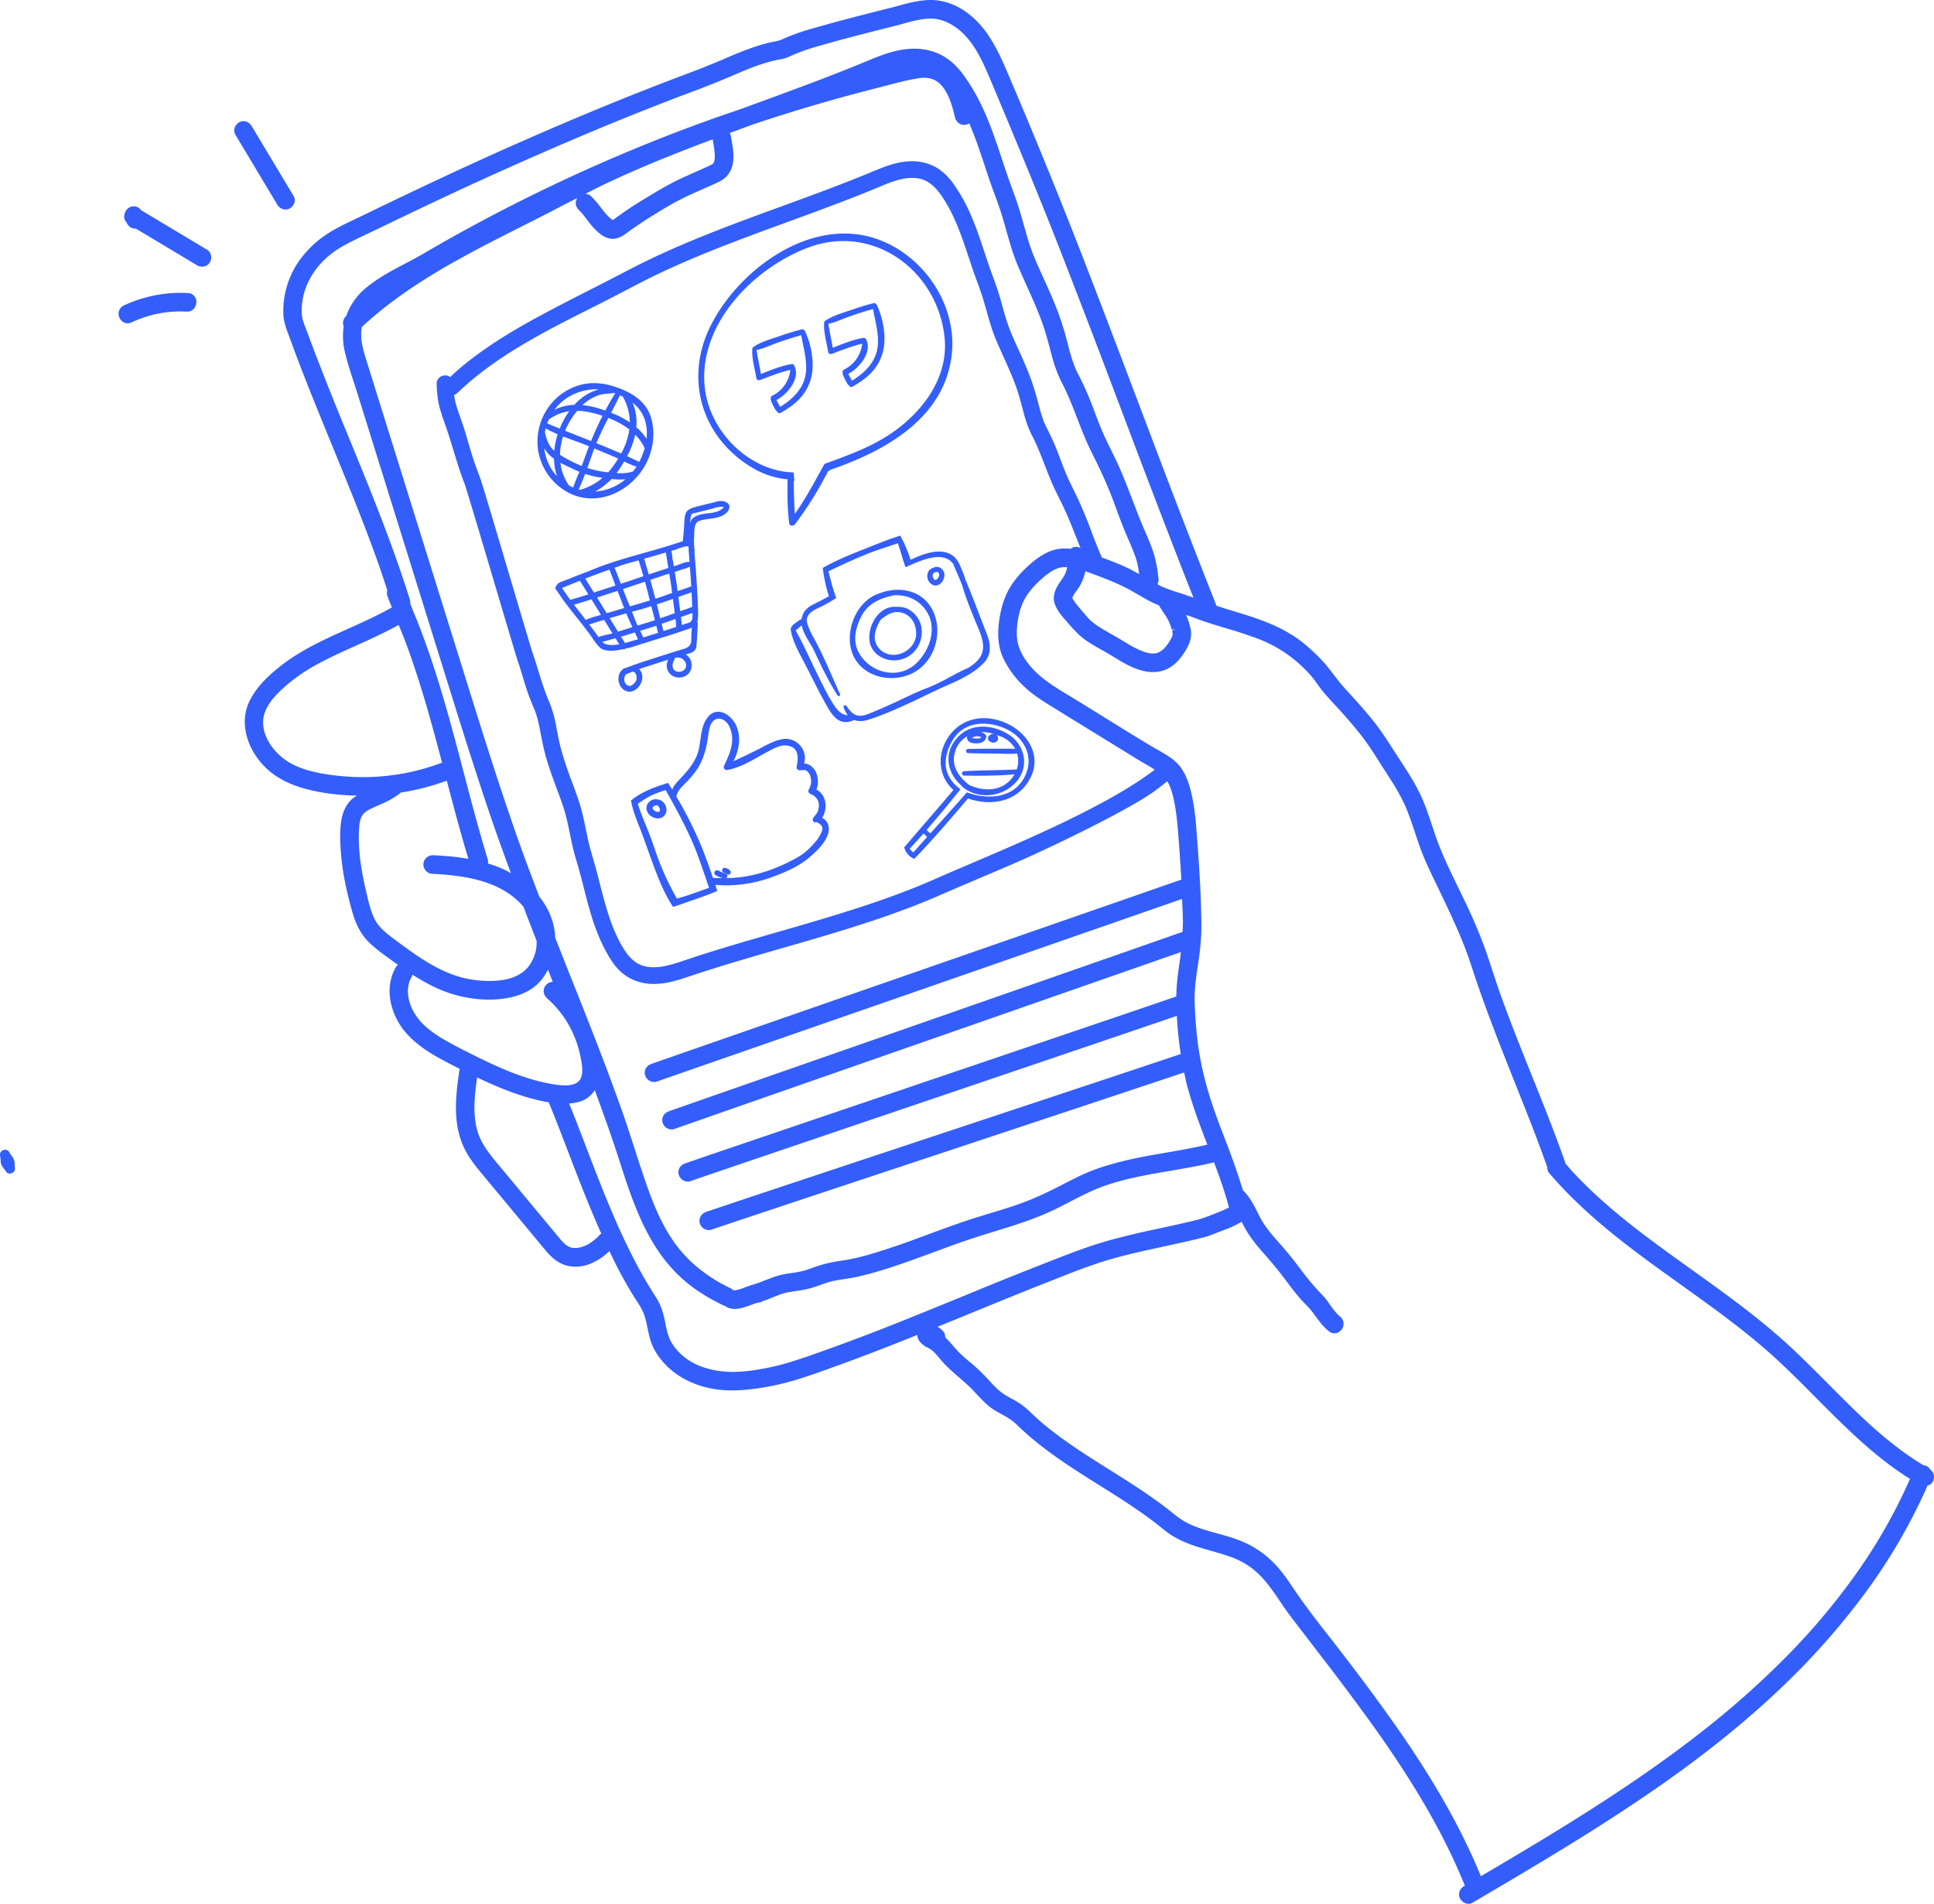 <svg xmlns="http://www.w3.org/2000/svg" id="Layer_1" viewBox="0 0 99.952 98.383"><defs><style>.cls-1{fill:#335efc}</style></defs><path d="M.59 59.713c-.044-.062-.082-.128-.123-.19-.136-.212-.495-.083-.465.167.008.074.02.15.026.225.006.074.004.144.025.217.044.156.17.272.255.408.132.212.498.08.465-.168-.021-.158.002-.328-.063-.477-.03-.069-.077-.121-.12-.182M99.94 76.208a.43.43 0 0 0-.176-.259.48.48 0 0 0-.227-.204c-.045-.019-.09-.023-.136-.029-1.08-.653-2.147-1.495-3.409-2.708a90 90 0 0 1-1.472-1.458c-.65-.654-1.322-1.33-2.012-1.97-1.285-1.186-2.655-2.216-3.826-3.067q-.621-.45-1.247-.897c-.885-.634-1.801-1.29-2.678-1.964-1.494-1.147-2.625-2.162-3.565-3.194l-.289-.33c-.003-.01.001-.022-.003-.034-.532-1.52-1.141-3.037-1.731-4.505-.532-1.327-1.084-2.7-1.575-4.067-.164-.453-.314-.91-.464-1.367q-.134-.407-.27-.813a24 24 0 0 0-.854-2.125c-.205-.456-.425-.906-.644-1.357-.427-.875-.868-1.78-1.185-2.708l-.155-.46c-.187-.566-.38-1.151-.65-1.702-.293-.603-.663-1.17-1.02-1.716l-.355-.547c-.322-.5-.654-1.018-1.041-1.498-.451-.56-.924-1.08-1.45-1.653-.2-.218-.384-.459-.563-.693-.207-.27-.42-.549-.665-.803-.51-.53-.986-.934-1.458-1.238-.99-.636-2.114-.974-3.2-1.301l-.134-.04c-.22-.067-.415-.13-.614-.194a547 547 0 0 1-3.314-8.579l-.712-1.88c-.856-2.261-1.712-4.523-2.585-6.779a300 300 0 0 0-4.307-10.584c-.29-.668-.546-1.16-.831-1.597C50.336.687 49.233 0 48.094 0h-.034c-.566.007-1.116.157-1.648.302q-.22.061-.438.116-1.096.272-2.19.56-1.074.282-2.142.596a10 10 0 0 0-1.007.367l-.107.047c-.095.042-.19.085-.287.111a4 4 0 0 1-.28.061 5 5 0 0 0-.277.06c-.757.194-1.47.485-2.07.743-.692.3-1.37.573-2.073.836a153 153 0 0 0-4.275 1.678 192 192 0 0 0-8.345 3.668 276 276 0 0 0-4.146 1.977l-.411.196c-.474.225-.963.457-1.415.746a5.4 5.4 0 0 0-1.254 1.11 4.5 4.5 0 0 0-1.048 3.102c.017.349.13.655.24.952l.047.126q.195.54.398 1.076.412 1.086.845 2.163.496 1.233 1.002 2.464c.814 1.986 1.656 4.04 2.385 6.096.16.45.303.898.45 1.347a.53.53 0 0 0 .008.297c.068.202.153.395.23.594-.713.403-1.473.747-2.21 1.078-.577.259-1.173.526-1.746.822-.779.403-1.386.79-1.91 1.216-.717.58-1.185 1.116-1.472 1.684-.695 1.377.089 2.98 1.179 3.79.524.389 1.17.668 1.976.855.658.153 1.36.242 2.149.273q.115.004.23.004c-.082.054-.168.1-.243.168-.297.272-.486.638-.56 1.09-.09.535-.067 1.104-.033 1.59.066.976.265 2.023.608 3.203.194.668.463 1.153.846 1.527.33.323.705.595 1.069.858l.195.141q.117.085.237.169a.4.4 0 0 0-.1.108c-.686 1.166-.209 2.59.524 3.418.4.454.922.855 1.642 1.259.378.212.756.407 1.125.592-.001.006-.006.01-.007.015-.124.845-.279 1.896-.117 2.91.085.533.253 1.017.5 1.44.254.434.575.82.884 1.192l3.158 3.8c.278.335.633.695 1.156.819q.208.047.412.047c.668 0 1.29-.368 1.753-.805.162.337.321.674.495 1.004q.284.535.59 1.054.118.199.248.396c.136.209.264.407.368.616.138.28.202.588.27.915.076.37.155.752.35 1.106.589 1.057 1.66 1.776 3.015 2.022.314.057.64.085.996.085.283 0 .584-.018.911-.054.725-.078 1.46-.222 2.185-.43.693-.196 1.38-.445 2.045-.686l.278-.1q1.148-.415 2.286-.856c.626-.242 1.254-.494 1.88-.745a.5.5 0 0 0 .09.307c.095.134.211.22.325.288l-.002.057.044-.033q.04.023.078.043c.076.042.154.083.224.142.138.115.258.257.385.409q.114.138.234.268c.244.26.513.493.773.717.254.22.517.447.748.694l.116.125c.199.211.403.431.63.627.224.192.477.332.72.465l.088.05c.295.161.506.312.684.485q.355.345.73.665c1.108.94 2.348 1.717 3.546 2.47.99.62 2.013 1.263 2.947 1.989q.11.085.216.172c.166.135.338.274.524.394q.361.23.784.406c.422.176.862.299 1.288.42l.345.098c.586.17 1.065.34 1.495.613.447.283.85.674 1.232 1.192.168.228.326.461.485.695.193.282.385.564.592.836q.55.72 1.102 1.435l.242.317a151 151 0 0 1 2.656 3.536c2.05 2.84 3.492 5.244 4.536 7.564q.226.503.433 1.014 0 .003.003.004l-.037.022c-.233.136-.324.392-.222.623a.51.51 0 0 0 .447.293.4.4 0 0 0 .206-.055c1.92-1.13 3.906-2.297 5.866-3.526 2.171-1.361 4.02-2.618 5.648-3.843 1.822-1.37 3.408-2.722 4.849-4.135a37 37 0 0 0 3.975-4.563 29.2 29.2 0 0 0 3.056-5.213q.061-.138.12-.278a.44.44 0 0 0 .25-.164.51.51 0 0 0 .075-.398M21.316 50.367c.53.34 1.091.653 1.701.88.73.27 1.502.41 2.246.41q.46 0 .898-.072c.617-.101 1.129-.318 1.523-.646.263-.219.468-.51.637-.828.084.21.168.425.25.634-.014 0-.028-.006-.043-.004a.5.5 0 0 0-.34.196c-.148.206-.108.483.094.66a5.3 5.3 0 0 1 1.449 2.085l.03.077q.147.394.233.813c.083.408.207 1.024-.083 1.3-.299.282-.829.24-1.356.153-1.278-.214-2.477-.732-3.378-1.158a47 47 0 0 1-1.607-.803c-.504-.263-1.032-.558-1.484-.94s-.758-.822-.91-1.306c-.15-.484-.119-.964.09-1.318.025-.043.037-.088.05-.133m-2.48-10.207a12.4 12.4 0 0 1-2.045-.161c-.722-.118-1.275-.289-1.739-.539-.945-.51-1.716-1.633-1.369-2.63.194-.554.664-1.017 1.099-1.398a9 9 0 0 1 1.68-1.14c.64-.346 1.319-.65 1.974-.944.72-.323 1.46-.66 2.167-1.054.132.32.265.641.386.966.31.84.608 1.735.91 2.739.341 1.132.65 2.285.948 3.422-.017.005-.033.001-.051.008-1.263.475-2.595.72-3.96.73m41.771-7.385-.006.044-.01.036c-.015.04-.048.11-.057.126-.153.282-.37.62-.68.744-.246.1-.557.023-.775-.057-.343-.125-.667-.318-.998-.521q-.29-.176-.583-.34c-.211-.12-.423-.24-.63-.37a3.3 3.3 0 0 1-.53-.395 3 3 0 0 1-.223-.246l-.092-.108a11 11 0 0 1-.342-.403 4 4 0 0 1-.223-.306l-.025-.044-.012-.028a.4.4 0 0 1 .045-.118c.047-.09.108-.173.169-.256a2.44 2.44 0 0 0 .456-1.012q.134.047.267.096l.1.037c.538.197 1.16.432 1.752.735.212.108.416.228.62.347.34.199.692.4 1.074.551.003.006.002.014.006.02.065.111.137.218.208.326.071.107.143.214.207.326.092.158.168.347.24.594l.18-.05-.167.096zm-5.957-4.397c-.582.108-1.072.485-1.39.76-.464.4-.83.823-1.086 1.26-.26.445-.44 1.007-.535 1.672-.109.768-.037 1.426.216 1.955a5 5 0 0 0 1.092 1.473c.459.432.989.758 1.502 1.074l4.09 2.517c.24.148.477.295.72.432l.122.07c.105.059.196.124.296.184-2.313 1.782-6.544 3.592-9.399 4.808l-.84.358q-.355.153-.708.308c-.526.23-1.05.46-1.584.67-.756.3-1.56.59-2.462.888-1.49.493-3.026.936-4.51 1.363l-.548.159c-.866.25-1.732.502-2.593.767q-.618.19-1.234.392l-.347.117c-.24.082-.48.164-.724.232-.592.164-1.055.192-1.453.084-.561-.15-.905-.642-1.141-1.054-.448-.78-.718-1.648-.922-2.395q-.119-.438-.23-.878l-.108-.424q-.1-.378-.21-.753-.073-.25-.143-.5c-.096-.35-.172-.713-.244-1.065-.103-.498-.21-1.014-.38-1.512-.103-.3-.214-.6-.324-.9a21 21 0 0 1-.55-1.624c-.108-.388-.185-.793-.26-1.184l-.022-.122a6 6 0 0 0-.376-1.286c-.213-.491-.374-1.014-.529-1.519-.098-.32-.197-.64-.308-.956-.061-.173-.579-1.916-1.125-3.763-.878-2.96-1.505-5.072-1.588-5.286a19 19 0 0 1-.605-1.805c-.069-.235-.136-.47-.21-.702a25 25 0 0 0-.186-.547c-.087-.25-.174-.501-.249-.755a3 3 0 0 1-.093-.486.4.4 0 0 0 .165-.095c1.977-1.897 4.478-3.159 6.897-4.378q.6-.302 1.194-.607l.68-.353c.51-.267 1.019-.535 1.538-.783.732-.35 1.515-.696 2.393-1.057 1.449-.594 2.946-1.142 4.394-1.67l.547-.2c.846-.31 1.692-.622 2.532-.948q.604-.232 1.204-.477l.333-.138c.235-.1.47-.199.71-.284.58-.207 1.038-.264 1.446-.186.57.11.946.578 1.211.972.501.746.83 1.594 1.086 2.325.1.283.193.567.288.851l.14.424q.127.37.263.737.09.243.177.49c.12.341.221.7.319 1.045.137.49.28.996.483 1.48q.187.439.385.873c.233.515.472 1.047.664 1.585.134.377.238.775.34 1.158l.032.124c.135.51.278.899.465 1.258.247.476.444.987.635 1.481.12.311.24.623.373.93.106.245.225.484.344.723q.108.218.214.438c.207.438.379.835.525 1.215.072.186.229.573.393.978a.52.52 0 0 0-.312-.048.5.5 0 0 0-.204.095 2.4 2.4 0 0 0-.676.015m-6.592 21.596c-6.747 2.345-13.725 4.769-14.394 5.006-.255.089-.393.332-.327.577a.5.5 0 0 0 .466.361.4.4 0 0 0 .138-.023c.643-.227 7.23-2.516 13.6-4.728 5.82-2.023 11.806-4.103 13.55-4.712.016.4.039.8.043 1.2.001.162-.012.336-.018.503-1.201.422-7.536 2.632-13.729 4.794-6.17 2.153-12.188 4.253-12.82 4.476-.253.091-.39.334-.326.578a.5.5 0 0 0 .466.362.4.4 0 0 0 .138-.023h.001c.681-.242 7.63-2.667 14.276-4.986l11.907-4.157c-.02.157-.03.299-.056.469-.09.593-.174 1.205-.18 1.825-1.19.412-6.987 2.378-12.606 4.283-5.965 2.023-12.132 4.114-12.782 4.345-.255.088-.393.332-.328.577a.505.505 0 0 0 .466.362.4.4 0 0 0 .14-.024c.65-.23 6.857-2.335 12.859-4.37 5.266-1.787 10.682-3.623 12.279-4.171q.055 1.03.202 1.97c-1.323.45-6.821 2.273-12.16 4.044C43.1 60.423 37.142 62.4 36.49 62.63c-.253.091-.39.334-.326.579a.5.5 0 0 0 .466.36.4.4 0 0 0 .138-.022c.65-.23 6.63-2.213 12.414-4.131 5.195-1.724 10.536-3.495 12.015-3.996.045.205.085.414.137.61.28 1.07.675 2.113 1.064 3.123a39 39 0 0 1-2.035.395c-.917.158-1.865.32-2.783.575-.513.142-.921.278-1.286.428-.403.166-.786.357-1.239.591-.747.389-1.56.791-2.443 1.098-.476.166-.958.312-1.44.458-.38.116-.761.231-1.139.355-.686.228-1.374.482-2.039.727l-.507.187a38 38 0 0 1-2.56.862c-.362.102-.792.216-1.24.288l-.162.026a8 8 0 0 0-1.118.233 9 9 0 0 0-.392.134c-.227.081-.442.158-.668.203q-.21.042-.419.07c-.265.039-.54.08-.81.167-.188.06-.37.132-.552.203-.225.089-.438.173-.662.236-.127.035-.255.084-.383.132-.132.05-.263.1-.39.13-.045.012-.09.021-.157.03l-.103-.022c-.028-.022-.046-.05-.079-.067-1.136-.542-2.054-1.248-2.726-2.1-.594-.75-1.069-1.663-1.54-2.96-.263-.726-.504-1.475-.738-2.198-.214-.662-.426-1.323-.659-1.977-.46-1.299-.976-2.672-1.675-4.452q-.486-1.236-.979-2.47c-.258-.648-.518-1.312-.778-1.97a3.5 3.5 0 0 0-.347-1.379 4 4 0 0 0-.476-.748c-.304-.796-.61-1.592-.897-2.39-1.04-2.89-1.97-5.872-2.87-8.756L18.97 18.73c-.19-.603-.387-1.227-.267-1.829l.003-.008c2.388-2.222 5.36-3.729 8.24-5.182q.735-.37 1.463-.743.423-.218.842-.439c.19-.099.389-.195.582-.295-.13.201-.094.453.098.634.144.135.266.297.394.468.105.141.21.281.33.41.24.26.534.533.89.586q.06.01.118.01c.314 0 .572-.187.718-.293a21 21 0 0 1 1.026-.705c.663-.42 1.372-.861 2.121-1.213q.342-.16.687-.31l.468-.21.153-.067c.276-.119.59-.253.795-.524.4-.528.273-1.246.17-1.823l-.028-.164a.5.5 0 0 0-.061-.159q.586-.217 1.167-.43a87.155 87.155 0 0 1 6.516-1.913l.504-.132c.533-.14 1.084-.285 1.625-.362.54-.075.956.097 1.26.537.303.436.45.983.576 1.505.041.174.168.309.337.359.139.042.28.009.397-.061.175.41.33.818.463 1.198q.179.516.35 1.036l.173.52q.153.453.32.9.11.298.216.6c.149.42.272.858.392 1.282.167.596.34 1.212.588 1.8.15.357.31.71.468 1.062.285.631.579 1.284.814 1.944.166.466.294.955.418 1.428l.038.143c.163.618.337 1.089.564 1.526.303.583.544 1.209.778 1.814.146.38.293.76.455 1.134.129.297.273.587.417.876q.135.27.264.542a23 23 0 0 1 .893 2.152q.152.421.316.836.13.325.27.646c.129.3.257.6.37.905.114.304.17.626.214.947-.2-.108-.4-.22-.596-.315-.439-.208-.89-.38-1.333-.543l-.022-.054a19 19 0 0 1-.2-.471q-.16-.402-.312-.803a24 24 0 0 0-.706-1.716 29 29 0 0 0-.225-.462 15 15 0 0 1-.35-.737c-.119-.28-.227-.567-.335-.852l-.157-.41c-.148-.38-.322-.765-.55-1.211-.19-.37-.298-.754-.409-1.18a15 15 0 0 0-.4-1.327c-.164-.448-.36-.893-.53-1.276l-.13-.287c-.145-.317-.29-.634-.419-.958-.162-.405-.282-.837-.399-1.254a15 15 0 0 0-.41-1.308c-.159-.42-.305-.844-.446-1.27l-.059-.176c-.26-.785-.529-1.597-.9-2.358a8.3 8.3 0 0 0-.711-1.2 3 3 0 0 0-.749-.757c-.491-.33-1.098-.468-1.75-.391-.61.07-1.17.303-1.711.528l-.14.058a82 82 0 0 1-2.501.977q-1 .373-2.004.738c-2.667.973-5.426 1.98-7.99 3.326q-.945.493-1.898.976c-.819.418-1.639.835-2.45 1.27-1.205.646-2.766 1.532-4.147 2.664-.232.19-.453.393-.673.596a.37.37 0 0 0-.275-.082.426.426 0 0 0-.421.45c.015.397.047.824.167 1.253.076.275.172.546.266.817q.088.246.169.493.131.411.256.823c.176.58.358 1.179.585 1.76.089.23.95 3.132 1.642 5.465.547 1.844 1.02 3.437 1.084 3.622.1.288.188.581.276.873l.127.42c.121.39.269.787.465 1.248.164.384.244.772.325 1.205.082.435.175.899.306 1.352.122.42.265.827.441 1.308l.117.316c.12.32.239.64.343.965.132.413.222.851.31 1.28.086.414.182.883.318 1.333.13.43.246.863.357 1.298l.046.18c.204.8.416 1.63.734 2.415.184.453.394.872.626 1.245.213.346.44.61.693.808.433.338.975.516 1.577.516q.07.001.14-.004c.613-.026 1.185-.219 1.74-.404l.149-.05a81 81 0 0 1 2.564-.8q1.028-.304 2.06-.6c2.725-.783 5.543-1.595 8.192-2.757q.972-.424 1.949-.836c.851-.36 1.702-.722 2.545-1.1 1.528-.687 5.118-2.413 6.46-3.364.253-.18.493-.37.73-.56.184.31.283.682.355 1.031.128.616.177 1.259.225 1.88q.085 1.092.15 2.17c-1.28.447-6.98 2.428-12.998 4.519M31.12 9.58a56 56 0 0 1 2.926-1.292A99 99 0 0 1 36.832 7.2l.014.086c.036.206.071.411.088.62.014.174.018.37-.05.507a1 1 0 0 1-.051.06c-.11.069-.233.122-.354.174l-.143.064q-.257.116-.514.23-.277.122-.552.248c-.7.322-1.355.716-2.078 1.16q-.489.296-.958.62-.15.105-.3.215l-.24.171v.001l-.023.016a1.6 1.6 0 0 1-.323-.284c-.108-.12-.207-.247-.306-.374a5 5 0 0 0-.51-.588.42.42 0 0 0-.282-.104c.291-.148.577-.301.87-.441m29.887 21.074c-.32-.1-.649-.205-.956-.339-.08-.034-.155-.084-.23-.125a.47.47 0 0 0 .054-.268c-.049-.454-.124-.988-.308-1.503-.117-.33-.256-.651-.394-.974q-.127-.29-.246-.583a57 57 0 0 1-.383-.985c-.265-.69-.537-1.403-.862-2.09a35 35 0 0 0-.266-.546c-.15-.304-.301-.608-.435-.92-.147-.343-.28-.693-.41-1.043l-.192-.5c-.184-.469-.404-.952-.672-1.476-.236-.46-.372-.949-.502-1.45a17 17 0 0 0-.487-1.618c-.202-.55-.44-1.091-.648-1.554l-.17-.374c-.172-.38-.345-.762-.5-1.15-.201-.503-.347-1.03-.49-1.538-.138-.496-.295-1.058-.5-1.593a39 39 0 0 1-.545-1.554l-.073-.22c-.317-.956-.645-1.944-1.097-2.87a10 10 0 0 0-.864-1.458c-.286-.398-.582-.696-.903-.914-.59-.398-1.315-.56-2.105-.47-.737.085-1.416.366-2.073.639l-.177.072c-.907.374-1.878.754-3.058 1.195q-1.226.458-2.457.905l-.788.29a89 89 0 0 0-3.536 1.274 90 90 0 0 0-8.71 3.915 90 90 0 0 0-4.163 2.29c-.3.175-.614.34-.928.505-.698.368-1.42.748-2.03 1.263a3.3 3.3 0 0 0-1.011 1.443l-.012.01a.48.48 0 0 0-.137.468c.004.014.017.024.021.038a3.5 3.5 0 0 0 .059 1.336c.128.547.306 1.092.478 1.618q.101.309.198.617l4.305 13.8c.767 2.469 1.56 5.022 2.396 7.515.382 1.139.79 2.27 1.205 3.393-.087-.049-.18-.108-.262-.148a6 6 0 0 0-.924-.354.6.6 0 0 0-.017-.235c-.447-1.46-.841-2.962-1.223-4.416l-.295-1.123c-.557-2.101-1.057-3.858-1.685-5.605-.2-.557-.395-1.061-.595-1.544l-.071-.171c-.045-.108-.085-.222-.13-.332a.6.6 0 0 0-.022-.216c-.9-2.877-2.06-5.709-3.183-8.447l-.027-.065a178 178 0 0 1-1.672-4.184q-.203-.532-.399-1.068l-.086-.223c-.095-.243-.195-.494-.212-.734a3.35 3.35 0 0 1 .218-1.432c.332-.862 1.01-1.613 1.907-2.113.441-.246.911-.467 1.366-.682q.271-.128.541-.258.997-.483 1.999-.96a208 208 0 0 1 8.153-3.677 150.525 150.525 0 0 1 6.23-2.49 45 45 0 0 0 2.05-.831c.724-.311 1.338-.549 1.982-.697a3 3 0 0 1 .188-.037c.105-.018.21-.037.31-.066.116-.035.23-.085.342-.135l.128-.056a9 9 0 0 1 .927-.341c1.409-.417 2.833-.778 4.29-1.142.148-.037.298-.08.45-.121.478-.134.961-.263 1.446-.264.48.007.975.208 1.431.58.826.673 1.262 1.715 1.7 2.755 1.185 2.825 2.34 5.595 3.446 8.415a764 764 0 0 1 3.192 8.333l.161.424a789 789 0 0 0 3.161 8.258q.229.582.46 1.163-.334-.123-.673-.232M18.908 41.949c.098-.074.156-.105.297-.173q.176-.084.354-.16c.192-.085.384-.17.569-.27q.287-.155.534-.338c.02-.014.026-.035.043-.05a12.4 12.4 0 0 0 2.387-.615q.16.615.323 1.228c.297 1.111.545 1.993.792 2.812a12 12 0 0 0-1.068-.139 21 21 0 0 0-.74-.047.487.487 0 0 0-.515.424c-.014.13.03.27.12.374a.45.45 0 0 0 .317.16c1.704.082 3.586.356 4.73 1.7q.34.89.683 1.768c0 .128 0 .257-.02.385a2.1 2.1 0 0 1-.38.91c-.208.28-.513.488-.906.618-.36.119-.788.17-1.311.153a5.5 5.5 0 0 1-1.321-.196c-.755-.214-1.501-.594-2.42-1.232a35 35 0 0 1-1.155-.844c-.407-.309-.717-.597-.9-1.004-.178-.39-.28-.83-.377-1.256l-.034-.145a16 16 0 0 1-.275-1.452 9 9 0 0 1-.09-1.403c.005-.23.013-.453.05-.669.02-.114.067-.249.111-.32a.64.64 0 0 1 .202-.219m11.335 14.86c.209-.116.368-.282.497-.468.476 1.286.94 2.59 1.356 3.899.774 2.431 1.638 4.741 3.681 6.264.471.351 1.008.668 1.643.971.023.01.046.01.069.016a.5.5 0 0 0 .17.101 1 1 0 0 0 .317.05c.253 0 .494-.084.7-.155l.21-.076q.102-.039.205-.075l.284-.056-.002-.027q.105-.032.206-.069.19-.07.377-.146c.28-.114.545-.221.825-.266l.25-.038c.298-.045.608-.09.915-.18q.236-.07.465-.155c.226-.081.44-.158.666-.204.187-.04.376-.068.566-.097.226-.035.452-.07.675-.12.948-.212 1.881-.53 2.681-.812q.67-.239 1.34-.487c.407-.15.816-.302 1.226-.447.64-.228 1.303-.432 1.943-.63l.641-.198c1.057-.332 1.85-.643 2.573-1.006q.274-.139.545-.28c.603-.312 1.226-.635 1.874-.858 1.088-.373 2.25-.57 3.371-.761.577-.1 1.173-.2 1.755-.325q.24-.052.477-.11l.101.269c.305.822.512 1.46.67 2.068-.193.097-.39.184-.582.258l-.217.085c-.279.11-.566.223-.851.295-.646.16-1.298.301-1.948.442l-.24.052a42 42 0 0 0-2.22.528c-.672.185-1.39.423-2.193.729a229 229 0 0 0-5.397 2.156c-1.138.466-2.275.932-3.418 1.387a110 110 0 0 1-4.467 1.676c-.76.265-1.447.495-2.158.643-.592.125-1.307.245-1.975.245-.697-.006-1.99-.155-2.829-1.097a2.3 2.3 0 0 1-.428-.646 4 4 0 0 1-.191-.711l-.055-.259c-.07-.313-.18-.72-.408-1.087l-.126-.201c-.164-.263-.329-.524-.484-.793-1.246-2.155-2.152-4.522-3.03-6.811q-.311-.82-.63-1.633-.127-.318-.254-.632c.289-.022.572-.076.829-.218m.753 7.001c-.315.36-.876.75-1.412.673-.271-.041-.47-.257-.685-.515l-3.06-3.683c-.536-.639-1.041-1.242-1.215-2.03-.186-.845-.088-1.72.035-2.577.981.472 2.224 1.007 3.56 1.263q.071.012.144.023 0 .008.002.014c.368.897.722 1.82 1.063 2.712.514 1.343 1.046 2.714 1.646 4.057-.026.02-.055.036-.078.063m23.488 2.313.361-.142a36 36 0 0 1 1.893-.703c.62-.204 1.29-.386 2.17-.589q.592-.134 1.185-.262.521-.111 1.043-.23.573-.125 1.143-.272c.145-.038.284-.093.424-.15l.318-.121q.197-.072.392-.149c.29-.114.531-.237.758-.367q.048.102.098.2c.292.552.677 1.019 1.015 1.403.362.41.745.857 1.094 1.324l.05.066c.337.454.688.923 1.105 1.331.169.167.31.359.46.563.2.27.406.549.685.77a.46.46 0 0 0 .288.106.4.4 0 0 0 .159-.03.51.51 0 0 0 .307-.395.47.47 0 0 0-.18-.445c-.197-.157-.348-.372-.509-.599a4 4 0 0 0-.418-.528 12.4 12.4 0 0 1-1.12-1.33 21 21 0 0 0-1.113-1.364c-.38-.427-.712-.817-.952-1.267q-.078-.15-.154-.304c-.198-.395-.408-.798-.745-1.122a40 40 0 0 0-.923-2.626q-.17-.442-.336-.884c-.583-1.56-.929-2.893-1.087-4.192a22 22 0 0 1-.155-2.105c-.015-.615.08-1.242.172-1.848l.01-.064c.12-.789.17-1.407.167-2.007a50 50 0 0 0-.069-2.16 100 100 0 0 0-.142-2.155l-.017-.23c-.04-.56-.083-1.14-.182-1.71-.106-.613-.25-1.253-.588-1.777-.303-.47-.768-.732-1.217-.986l-.273-.156c-.896-.535-1.784-1.086-2.673-1.638l-1.13-.7q-.225-.138-.455-.275c-.868-.52-1.765-1.057-2.338-1.899-.339-.498-.479-.965-.454-1.516.027-.603.164-1.168.384-1.59.183-.352.48-.71.882-1.069.328-.292.687-.57 1.091-.617.08-.009.162-.003.243 0a1.4 1.4 0 0 1-.207.53l-.084.123c-.23.332-.515.745-.345 1.245.116.343.372.632.596.888l.087.099c.313.36.602.677.98.931.255.173.524.324.785.471q.271.151.538.313c.365.226.78.482 1.223.648q.455.17.863.17.262 0 .503-.071c.576-.171.925-.637 1.138-.972.208-.328.408-.729.3-1.219a3.7 3.7 0 0 0-.229-.69c.135.046.27.089.404.14.547.212 1.113.382 1.661.547a22 22 0 0 1 1.638.538 6.86 6.86 0 0 1 2.789 1.96c.106.126.202.26.298.393.088.123.175.246.272.364.175.214.363.417.55.62l.124.133c.426.465.925 1.02 1.384 1.619.313.407.595.853.868 1.283q.167.266.339.53c.396.609.775 1.208 1.045 1.85.174.415.319.852.46 1.275q.135.42.287.837c.215.587.489 1.154.756 1.703l.188.392c.614 1.282 1.25 2.608 1.69 3.976.668 2.065 1.481 4.108 2.268 6.084q.472 1.18.933 2.365.37.962.713 1.932a.44.44 0 0 0 .102.305c.954 1.118 2.123 2.22 3.574 3.372 1.046.832 2.149 1.62 3.214 2.382l.743.534c1.197.86 2.579 1.872 3.836 2.985.828.733 1.624 1.534 2.394 2.31.357.359.715.72 1.077 1.074 1.118 1.096 2.352 2.235 3.792 3.135l.014.009a27.8 27.8 0 0 1-2.65 4.708 34.6 34.6 0 0 1-3.782 4.517 46 46 0 0 1-4.612 4.057c-1.602 1.239-3.402 2.494-5.503 3.834-1.903 1.213-3.82 2.35-5.63 3.415-.996-2.424-2.374-4.87-4.34-7.687a108 108 0 0 0-2.652-3.603q-.397-.519-.803-1.036c-.604-.773-1.23-1.573-1.788-2.393l-.099-.147c-.296-.438-.601-.891-.982-1.284a5 5 0 0 0-1.59-1.112c-.447-.196-.919-.327-1.375-.453-.623-.173-1.212-.336-1.743-.65a5 5 0 0 1-.555-.404l-.138-.11q-.386-.305-.789-.591c-.59-.422-1.189-.808-1.644-1.097l-.693-.437c-.87-.546-1.768-1.112-2.604-1.73a14 14 0 0 1-1.482-1.24 3.8 3.8 0 0 0-.775-.594l-.189-.105c-.202-.112-.393-.216-.565-.349a4.6 4.6 0 0 1-.56-.545l-.135-.145a10 10 0 0 0-.772-.744l-.167-.14a7 7 0 0 1-.583-.527q-.125-.136-.245-.274a6 6 0 0 0-.416-.45.45.45 0 0 0-.129-.339 1.2 1.2 0 0 0-.27-.207c.608-.247 1.216-.495 1.812-.74 1.381-.565 2.809-1.15 4.22-1.701M10.703 12.905l-3.42-2.05c-.011-.013-.021-.038-.031-.045a.4.4 0 0 0-.157-.11c-.066-.03-.137-.043-.17-.034a.4.4 0 0 0-.212.04l-.104.065a.5.5 0 0 0-.098.118l-.008.007c-.01.015-.013.035-.022.052-.007.016-.016.028-.023.047l-.004.017a.5.5 0 0 0-.028.272.45.45 0 0 0 .117.214l.01.023c.028.07.07.128.1.146a.4.4 0 0 0 .16.114.4.4 0 0 0 .171.033c.01.001.023-.003.033-.003l3.157 1.892a.54.54 0 0 0 .275.078.46.46 0 0 0 .378-.194.5.5 0 0 0 .078-.389.44.44 0 0 0-.202-.293M9.716 15.144a6.95 6.95 0 0 0-3.313.64.473.473 0 0 0-.223.645.46.46 0 0 0 .42.278.5.5 0 0 0 .2-.046 5.9 5.9 0 0 1 2.836-.558c.333.02.497-.23.51-.472a.444.444 0 0 0-.43-.487M14.754 10.829a.5.5 0 0 0 .189-.04.5.5 0 0 0 .267-.305.43.43 0 0 0-.035-.354l-2.16-3.602c-.141-.236-.39-.33-.62-.225a.5.5 0 0 0-.267.305.43.43 0 0 0 .036.352l2.16 3.603a.5.5 0 0 0 .43.266" class="cls-1"/><path d="M42.488 42.264c.14-.208.2-.518.176-.728-.037-.34-.216-.613-.474-.733.141-.288.075-.699-.024-.907-.128-.268-.368-.437-.611-.442a.96.96 0 0 0-.17-.888.99.99 0 0 0-.974-.366c-.37.074-.698.246-1.016.413q-.126.067-.253.131c-.43.215-.836.41-1.235.591.298-.553.434-1.34.078-1.962-.152-.266-.457-.551-.799-.588a.65.65 0 0 0-.566.23c-.297.33-.362.786-.425 1.226-.043.302-.084.588-.194.834-.215.484-.532.838-.925 1.25-.15.159-.269.306-.335.478l-.092-.15-.12-.195-.197.062c-.457.143-1.046.354-1.552.716l-.173.13.057.256c.1.398.245.775.4 1.158.142.354.27.72.396 1.074q.109.308.22.616c.256.691.545 1.473.95 2.15l.153.246.292-.095.149-.051q.242-.087.485-.17c.365-.126.742-.257 1.108-.402l.254-.104-.105-.32c.881.09 1.896-.034 2.8-.352.687-.242 1.468-.557 2.054-1.055.411-.35.85-.773.983-1.254.097-.352-.03-.66-.315-.799m-5.844 3.613-.313.113c-.44.16-.894.324-1.347.447a14.3 14.3 0 0 1-1.16-2.605 20 20 0 0 0-.392-1.056l-.034-.085c-.155-.375-.315-.762-.434-1.154l.049-.034c.209-.141.425-.287.655-.399a5 5 0 0 1 .666-.252l.071-.023.063.112c.533.963 1.084 1.96 1.492 2.998.19.488.362.993.528 1.482zm.948-.585a.116.116 0 0 0-.072-.132l-.09-.036a2 2 0 0 1-.296-.134.144.144 0 0 0-.198.052.13.13 0 0 0 .043.183c.097.061.244.13.411.15-.179-.004-.36.008-.536-.012h-.009c-.203-.604-.385-1.101-.57-1.562a20 20 0 0 0-1.322-2.642c.065-.286.252-.471.449-.667q.09-.089.177-.182c.19-.208.405-.458.56-.742.285-.522.39-1.05.455-1.497l.01-.074c.034-.25.073-.534.23-.708a.42.42 0 0 1 .376-.149c.186.027.376.18.473.382.334.693.092 1.311-.26 2.046q-.013.033-.007.027a.14.14 0 0 0 .022.142.14.14 0 0 0 .13.053c.57-.086 1.108-.389 1.628-.68q.192-.109.377-.209l.102-.055c.302-.164.636-.353.962-.322q.322.03.469.228c.128.177.154.467.072.817a.2.2 0 0 0-.002.049.13.13 0 0 0 .01.105.17.17 0 0 0 .145.084l.074-.006c.115-.01.213-.02.294.042.092.07.16.173.188.293a.9.9 0 0 1 .023.367c-.01.065-.034.125-.06.188l-.033.086a.147.147 0 0 0 .006.208.13.13 0 0 0 .103.055c.167.082.422.267.393.628a.75.75 0 0 1-.114.375q-.032.045-.068.086a.8.8 0 0 0-.126.184.12.12 0 0 0 .015.128.13.13 0 0 0 .128.055l.051-.011c.245.131.353.243.273.464a1.8 1.8 0 0 1-.337.555c-.31.363-.606.621-.908.793-1.293.73-2.54 1.078-3.726 1.08.042-.013.076-.04.085-.085" class="cls-1"/><path d="M34.004 41.317a.47.47 0 0 0-.424.098.43.43 0 0 0-.168.372c.027.307.325.501.586.505h.008c.144 0 .268-.06.35-.169a.47.47 0 0 0 .068-.422c-.065-.215-.24-.37-.42-.384m.099.573c-.005.022-.02.082-.129.064-.1-.015-.25-.106-.242-.198.008-.091.066-.113.206-.145l.006-.002c.108.042.178.187.159.281M37.485 44.851a.134.134 0 0 0-.162.09.124.124 0 0 0 .08.157q.04.016.081.038c.04.02.08.042.126.054a.12.12 0 0 0 .134-.044.12.12 0 0 0-.001-.142q-.076-.106-.258-.153M38.884 24.174c.565.336 1.19.54 1.82.597-.014.757-.013 1.514.084 2.268.02.154.218.157.296.054.64-.844 1.22-1.773 1.709-2.736q.084-.044.165-.094c2.911-1.007 5.895-2.722 6.233-5.985.31-2.998-2.127-5.938-5.104-6.19-2.998-.254-5.986 2.112-7.307 4.64-1.441 2.757-.57 5.852 2.104 7.446m-2.487-4.493c-.118-3.11 2.616-5.837 5.337-6.875 3.342-1.276 6.655 1.108 7.073 4.541.239 1.957-.895 3.64-2.385 4.787-1.014.78-2.18 1.243-3.362 1.675l-.45.164-.337.613c-.37.674-.75 1.343-1.198 1.974a34 34 0 0 1-.05-1.717q.014 0 .03-.003l-.037-.424-.306-.02c-2.231-.232-4.225-2.324-4.315-4.715" class="cls-1"/><path d="M42.998 18.285c.516-.196 1.026-.4 1.564-.525-.071.57-.4 1.075-.935 1.333a.15.15 0 0 0-.055.046.1.1 0 0 0-.021.037v.003q-.002.006-.002.011c-.018.105.017.196.062.291.058.123.12.25.193.366q.03.045.072.06c.025.07.097.122.182.074.763-.433 1.35-.932 1.574-1.808.193-.758.01-1.724-.317-2.416a.1.1 0 0 0-.036-.043.12.12 0 0 0-.133-.045c-.372.09-.738.205-1.1.331-.454.159-.975.294-1.376.563q-.012.009-.02.019a.1.1 0 0 0-.056.081c-.037.513.126 1.025.209 1.528.015.094.116.124.195.094m.863-1.916q.62-.223 1.258-.398c.106.595.277 1.151.255 1.77-.032.893-.633 1.492-1.343 1.935-.048-.096-.104-.188-.155-.281l-.038-.075c.568-.284 1.25-1.126.931-1.762-.019-.06-.074-.111-.156-.097-.544.095-1.062.307-1.573.513-.078-.413-.16-.825-.23-1.24.36-.072.707-.241 1.05-.365M41.92 19.526c.193-.757.01-1.723-.317-2.416a.1.1 0 0 0-.036-.043.12.12 0 0 0-.133-.045c-.373.09-.738.206-1.1.332-.454.158-.976.293-1.376.563q-.011.008-.02.019a.1.1 0 0 0-.056.08c-.038.514.126 1.026.209 1.528.015.095.116.124.194.094.517-.195 1.026-.4 1.565-.525-.071.57-.4 1.076-.935 1.333a.14.14 0 0 0-.056.046.1.1 0 0 0-.02.037l-.001.003v.012c-.02.104.016.195.061.29.058.124.12.251.193.367q.03.043.071.06c.026.07.098.122.183.074.763-.433 1.35-.932 1.574-1.809m-1.601 1.503c-.048-.095-.104-.187-.155-.28l-.038-.075c.567-.285 1.25-1.126.93-1.762-.018-.061-.073-.112-.155-.097-.544.095-1.062.306-1.574.513-.077-.414-.159-.825-.229-1.24.36-.072.707-.242 1.05-.366q.622-.223 1.26-.397c.105.595.275 1.15.254 1.77-.032.893-.633 1.491-1.343 1.934M50.892 34.201c.364-.415.3-.949.113-1.425-.371-.946-.726-1.917-1.122-2.854a2.7 2.7 0 0 0-.167-.454c-.103-.28-.236-.575-.47-.748-.583-.432-1.44-.147-2.183.21a8 8 0 0 0-.384-.957l-.152-.292-.24.076c-.587.195-1.166.439-1.727.659-.62.242-1.244.504-1.836.82l-.205.112.045.302c.063.386.151.785.278 1.159-.264.142-.526.288-.797.418-.347.166-.558.396-.616.763-.106.043-.206.125-.294.188s-.224.156-.25.27a.1.1 0 0 0-.02.08c.09.599.404 1.149.683 1.679.346.657.663 1.328 1.02 1.978.383.696.744 1.41 1.574 1.021q.32.125.774-.024c.554-.18 1.113-.408 1.665-.66.607-.267 1.202-.566 1.8-.848.844-.398 1.88-.755 2.51-1.473m-4.674 2.113a24 24 0 0 1-1.37.59c-.275.106-.48.112-.658.027l-.016-.009c-.15-.078-.282-.222-.417-.436-.05-.078-.19-.033-.158.062q.087.251.216.412c-.384-.01-.62-.365-.839-.722-.258-.423-.472-.873-.693-1.316-.384-.772-.737-1.593-1.162-2.344.083-.051.16-.141.224-.191q.041-.033.09-.066c.09.47.487.967.665 1.356.347.761.738 1.554 1.185 2.26.051.081.168.014.128-.072-.445-.968-.843-1.976-1.36-2.908a3.6 3.6 0 0 1-.333-.744c-.152-.518.45-.732.762-.885q.235-.119.46-.254l.276-.17-.085-.249a7 7 0 0 1-.12-.382c-.069-.248-.13-.497-.2-.744a29 29 0 0 1 2.056-.924c.5-.196 1.023-.354 1.536-.533.116.337.209.687.32 1.026l.075.212.336-.148c.788-.339 1.675-.636 2.134-.015.084.227.188.446.283.668.056.133.108.268.165.4.163.576.394 1.147.61 1.692.383.963.911 1.779-.122 2.497q-.084.059-.172.113c-.44.188-.86.433-1.285.654q-.163.084-.327.163-.191.086-.376.173c-.627.221-1.231.534-1.828.807" class="cls-1"/><path d="M48.135 31.419c-.557-.954-1.72-1.128-2.662-.763-1.103.336-1.737 1.688-1.507 2.808.307 1.498 2.123 1.955 3.313 1.26 1.11-.649 1.493-2.214.856-3.305m-.736 2.816c-.93.934-2.442.564-3.029-.537-.323-.606-.138-1.325.168-1.888.337-.622.914-.876 1.566-1.023a.1.1 0 0 0 .042-.02c.658-.052 1.312.18 1.725.8.573.86.196 1.998-.472 2.668" class="cls-1"/><path d="M46.821 31.428a1.2 1.2 0 0 0-.472-.068c-.875-.087-1.496.9-1.414 1.723.07.702.778 1.118 1.44 1.034.842-.106 1.376-.879 1.245-1.706-.065-.416-.4-.842-.799-.983m-.55 2.408c-.476.04-.921-.24-1.038-.707-.078-.311.043-.655.18-.93a1 1 0 0 1 .109-.176c.373-.311.778-.54 1.28-.285.38.192.556.62.547 1.025-.012.579-.53 1.028-1.078 1.073M48.354 30.257c.294-.004.505-.373.447-.635a.44.44 0 0 0-.293-.316.36.36 0 0 0-.27.036c-.232.064-.342.273-.306.511.032.203.205.408.422.404m-.136-.6a.2.2 0 0 1 .046-.06c.064-.014.123-.055.19-.035.064.02.083.1.082.157 0 .083-.056.158-.113.214-.011.01-.057.037-.046.033-.03.01-.028.009-.043.005a.15.15 0 0 1-.076-.055.3.3 0 0 1-.057-.145.3.3 0 0 1 .017-.114M33.19 35.076a.59.59 0 0 0-.158-.5q.004 0 .008-.003.565-.187 1.132-.366l.353-.115a2 2 0 0 0-.047.158l-.008.031a.6.6 0 0 0 .172.551.62.62 0 0 0 .56.17.61.61 0 0 0 .535-.504.66.66 0 0 0-.306-.685c.226-.045.482-.097.558-.366.031-.348.049-.704.065-1.048l.01-.2-.005-.013c-.01-.02-.02-.02-.03-.033.051-.142.054-.314.049-.53v-.028a42 42 0 0 0-.086-1.697c-.012-.249-.033-.501-.053-.745a26 26 0 0 1-.047-.631l-.002-.034a.4.4 0 0 0-.003-.14l-.005-.036a5 5 0 0 1-.016-.405q.013-.127.013-.275c.003-.312.007-.635.29-.724.153-.05.322-.072.485-.094.313-.041.637-.085.896-.315.203-.226.152-.376.104-.446-.125-.178-.47-.198-.695-.108l-.506.124c-1.014.244-1.053.253-1.09 1.01-.012.214-.03.513-.078.894-.013.003-.02.001-.034.005-.631.217-1.284.401-1.917.58-.978.276-1.99.562-2.942.973-.24.087-.483.183-.716.275l-.252.1c-.034.02-.108.046-.186.073-.214.074-.454.158-.48.295a.14.14 0 0 0-.055.125.15.15 0 0 0 .082.125c.3.483.66.933 1.006 1.367.205.256.417.522.616.793.074.092.144.196.211.296q.073.108.153.216c.006.004.005.015.01.019l.005.001c.086.114.18.224.3.316.16.07.328.097.499.097.21 0 .422-.042.625-.087.012.003.02.018.032.018h.008c.025-.002.038-.026.06-.039l.042-.009q.116-.027.229-.05l.006-.002q.518-.165 1.038-.326c.627-.194 1.276-.394 1.9-.613.1-.025.164-.06.232-.095-.025.292-.03.515-.03.66q0 .342-.4.453c-.122.034-.276.076-.474.14q-.4.13-.8.256c-.428.136-.87.276-1.312.432-.026.016-.09.038-.158.062q-.133.045-.234.092c-.053-.002-.126.014-.2.102-.22.207-.223.525-.128.748.098.233.3.374.528.374h.027l.006-.001c.35-.053.571-.376.608-.668m2.107-1c.11.087.171.212.163.334a.32.32 0 0 1-.19.264.39.39 0 0 1-.386-.015c-.195-.14-.131-.423-.018-.59a.15.15 0 0 0 .008-.077.2.2 0 0 0 .054-.002.42.42 0 0 1 .37.085m-2.934.765h.002c.114-.05.22-.087.328-.13q.081.006.133.069c.078.096.086.262.057.371a.56.56 0 0 1-.282.285c-.187.05-.282-.116-.305-.168-.063-.14-.045-.325.067-.427m2.878-2.542c-.008-.042-.017-.084-.015-.124l-.035-.286.594-.21c.016.272-.003.467-.212.51-.109.042-.221.071-.332.11m-.836-3.747q.008.055.021.11a.6.6 0 0 1 .023.142l.04.233q.026.158.051.317-.515.165-1.013.33c-.036-.122-.07-.25-.106-.371-.014-.027-.038-.118-.061-.205a5 5 0 0 0-.067-.233c.063-.017.127-.039.19-.055.305-.08.614-.176.922-.268m1.255-1.517q.018-.206.057-.404c.02-.08.094-.1.214-.123q.065-.011.115-.027.16-.04.32-.081c.16-.04.318-.081.487-.122.154-.063.322-.086.432-.086.062 0 .106.007.118.02 0 0-.01.063-.276.203a2.1 2.1 0 0 1-.529.11c-.2.025-.407.05-.599.136a.56.56 0 0 0-.34.374m-1.37 5.577c-.035-.125-.063-.25-.094-.374q.36-.124.712-.25l.003.028c.012.03.016.107.02.18q.005.105.02.198c-.221.073-.44.15-.66.218m-1.039.333c-.063-.112-.114-.23-.169-.348q.42-.123.835-.26c.032.122.06.244.093.367-.25.076-.505.159-.759.241m-1.317-.304c-.136-.236-.284-.463-.426-.697.268-.079.556-.16.856-.246.098.242.211.475.319.713-.226.069-.454.143-.676.21l-.072.021zm-1.079-1.762q.521-.166 1.06-.343.167.442.343.888c-.142.04-.287.085-.428.126l-.479.138c-.167-.27-.33-.544-.496-.809m2.476-.817c.091.324.172.647.252.97-.345.107-.688.205-1.032.305-.104-.262-.215-.524-.313-.783l-.044-.11zm1.256-.416c.036.219.075.436.105.654l.044.342c-.289.1-.575.208-.867.3a42 42 0 0 0-.261-.974l.437-.148c.178-.063.363-.12.54-.174zm-1.659 2.633-.014-.031c-.091-.208-.167-.421-.252-.633q.276-.077.578-.158h.001c.14-.04.278-.089.418-.133l.05.192c.043.175.091.356.136.535l-.004.001c-.295.097-.591.184-.889.276q-.011-.024-.024-.049m1.196-.327c-.022-.09-.048-.179-.07-.272l-.033-.144c-.025-.103-.052-.2-.077-.302q.42-.138.833-.283.046.355.093.738-.37.134-.746.263m1.451-.515c-.065.027-.134.056-.181.063l-.241.087q-.046-.369-.093-.736l.128-.045q.277-.1.553-.196c.011.213.022.441.033.711v.044a2 2 0 0 0-.199.073m.13-1.129q-.033.014-.07.025c-.202.078-.41.139-.615.212a29 29 0 0 0-.147-.992c.09-.029.177-.054.269-.088.026-.015.105-.037.182-.058.149-.04.252-.082.328-.129q.038.464.066.929l.005.095zm-2.696-1.335.022.069.04.132q.093.3.18.603l-.538.18c-.206.077-.417.14-.627.209q-.156-.413-.322-.824c.132-.045.264-.097.396-.14.278-.095.562-.167.845-.244zm-2.444 2c.165.267.334.537.495.8q-.173.049-.343.1l-.079.023a4 4 0 0 0-.37.139c-.057-.072-.11-.15-.166-.222a46 46 0 0 1-.439-.563q.45-.134.902-.278m5.026-2.556c0 .047 0 .096.008.134l.036.49c-.108-.019-.272.029-.503.118-.09.035-.185.071-.232.078l-.076.025c-.017-.098-.03-.189-.049-.289a1 1 0 0 1-.032-.204 2 2 0 0 0-.05-.3c.057-.019.115-.03.172-.05q.097-.031.197-.07c.164-.062.334-.121.502-.116a.4.4 0 0 1 .027.184m-3.784 1.841c-.09.029-.182.063-.272.09-.276.087-.56.179-.839.275l-.45-.722q.621-.241 1.247-.462.162.408.314.82m-1.83-.235c.145.23.285.46.429.693q-.366.117-.736.223-.037.015-.082.025a.6.6 0 0 0-.11.037c-.15-.202-.298-.405-.433-.615.306-.13.618-.25.928-.375.003.004 0 .01.005.012m1.024 2.074.219-.066q.213.347.43.697l-.015.005c-.041.016-.141.038-.247.061-.188.042-.343.08-.458.123-.154-.22-.317-.43-.48-.64.183-.068.37-.13.551-.18m.137 1.068c.226-.056.45-.12.67-.182l.193.31c-.357.066-.698.064-.875-.124zm.955-.264c.232-.069.46-.139.669-.204l.046-.015c.056.117.104.238.163.353l-.052.016-.203.059c-.123.036-.266.079-.414.117q-.102-.152-.21-.326M30.583 25.757q.255 0 .515-.049c.85-.16 1.65-.719 2.144-1.495.503-.79.655-1.77.408-2.622-.22-.752-.854-1.285-1.94-1.629l-.016-.004a3.3 3.3 0 0 0-1.171-.154c-.791.043-1.595.478-2.098 1.135a3.05 3.05 0 0 0-.617 2.303 3 3 0 0 0 1.214 1.995c.47.344 1.003.52 1.56.52m-1.788-1.141a2.5 2.5 0 0 1-.665-1.461q.067.12.153.227c.09.114.206.22.35.326.007.333.062.64.162.908m2.79-3.288c.152-.293.31-.596.455-.9q.075.034.15.071c.237.421.358.866.36 1.325a5 5 0 0 0-.966-.496m-1.103 2.499q.114-.327.235-.65l.173.073q.496.203.988.415.037.016.073.033a4.6 4.6 0 0 1-.517.709l-.05-.005a5 5 0 0 1-1.028-.22zm.497-2.391.164.053q-.294.578-.548 1.187l-.042.106-.004.009-.662-.262q-.339-.134-.678-.269c.156-.373.365-.72.624-1.03.344.006.72.074 1.146.206m-1.33 1.324c.25.09.507.184.75.286l.043.017q-.13.34-.253.682l-.117.319-.005.013a6.337 6.337 0 0 1-1.122-.572 3.3 3.3 0 0 1 .156-.95q.273.106.548.205m2.878-.567a3.5 3.5 0 0 1-.41 1.216l-.015.028c-.37-.164-.77-.33-1.277-.535.188-.46.407-.894.62-1.303.423.167.787.366 1.082.594m-3.026 1.986.222.104q.105.05.223.098l-.064.152a8 8 0 0 0-.257.66 3 3 0 0 1-.217-.108 2.5 2.5 0 0 1-.442-1.17c.176.097.358.182.535.264m1.638.516a3 3 0 0 1-1.16.617l-.007.002-.066-.019c.11-.232.216-.485.336-.806q.429.141.897.206m.27.25q.098-.083.202-.192c.222.024.468.04.713.014a2.64 2.64 0 0 1-1.565.632c.254-.13.483-.312.65-.454m1.488-.832a3 3 0 0 1-.177.247c-.269.098-.57.103-.849.087a6 6 0 0 0 .388-.6c.206.103.417.205.638.266m.423-.953c-.067.24-.162.48-.282.71a22 22 0 0 0-.627-.295c.197-.36.34-.742.417-1.116q.316.319.492.701m-.632-2.358c.314.247.514.528.636.885q.152.45.091.988a2.8 2.8 0 0 0-.53-.598 2.5 2.5 0 0 0-.197-1.275m-1.403.414-.22-.074a4.6 4.6 0 0 0-.96-.208q.33-.317.797-.497c.168-.064.344-.08.531-.096q.152-.01.305-.035h.003q.028.008.054.02-.259.417-.51.89m-1.233-.639a3 3 0 0 0-.368.343q-.561.022-1.026.256c.427-.583 1.108-.963 1.876-1.044a2.3 2.3 0 0 1 .414-.006 2.4 2.4 0 0 0-.896.451m-1.124 1.57-.644-.264q.035-.097.086-.209c.326-.23.67-.368 1.047-.42-.187.263-.355.57-.489.893m-.278 1.147c-.28-.234-.398-.558-.486-.968q.02-.101.04-.189c.182.106.381.204.618.305a4 4 0 0 0-.172.852M49.034 38.056c-.64.92-.537 2.072.24 2.768-.456.54-.926 1.084-1.38 1.611q-.532.614-1.06 1.234l-.106.125.065.162a.9.9 0 0 0 .302.346l.151.087.15-.154c.904-.949 1.76-1.948 2.63-2.973 1.132.396 2.55.229 3.214-1.039a1.8 1.8 0 0 0 .12-1.47c-.206-.584-.72-1.104-1.374-1.39-1.15-.504-2.308-.232-2.952.693m1.088 2.943-.153-.053-.126.144c-.472.54-.957 1.08-1.428 1.604l-.335.373-.024-.021a2 2 0 0 0-.133-.111.1.1 0 0 0-.03-.05 58 58 0 0 0 1.626-1.953l.116-.143-.141-.116c-.31-.262-.502-.564-.585-.921-.1-.433.013-.972.311-1.478.585-.996 1.712-1.01 2.57-.692.585.216 1.04.63 1.246 1.136.18.438.162.91-.052 1.367-.554 1.177-1.888 1.227-2.862.914m-2.93 3.036a.5.5 0 0 1-.172-.181c.225-.241.46-.499.712-.785q.075.079.153.153l.03.03q-.355.395-.707.793z" class="cls-1"/><path d="M52.094 37.936c-.882-.538-2.142-.623-2.827.46-.508.8-.17 1.712.432 2.208a.1.1 0 0 0 .035.052c.34.286.772.438 1.233.438q.1 0 .202-.01a2.05 2.05 0 0 0 1.397-.73c.295-.364.415-.81.338-1.257a1.71 1.71 0 0 0-.81-1.161m-1.918.247.027-.067q.005.006.005.015zm.048-.054a.7.7 0 0 1 .216-.079c.1-.007.196.007.265.042.005.019-.003.025-.009.03-.08.07-.38.048-.472.007m-.233-.08a.22.22 0 0 0 .036.217c.094.124.278.15.416.15.077 0 .14-.008.165-.011.134-.02.32-.123.346-.27a.12.12 0 0 0 .011-.118c-.046-.094-.148-.147-.27-.179.018 0 .033-.007.05-.007.196 0 .402.035.609.094-.106.004-.2.038-.257.117a.18.18 0 0 0-.028.166c.022.067.088.125.175.154q.047.015.098.015c.097 0 .193-.046.23-.154.026-.078-.004-.174-.066-.24.121.043.244.08.362.141.26.135.463.331.595.57a87 87 0 0 0-2.432.01c-.059.002-.103.046-.103.105s.043.105.102.108c.434.019.876.021 1.302.024h.1q.162.003.327.008c.266.008.541.017.806-.013.082.266.076.555-.016.825-.434.025-.875.034-1.303.043-.465.01-.947.02-1.42.05a.113.113 0 0 0-.108.117c.002.062.05.11.11.11h.001c.78.013 1.696.015 2.604-.066a1.6 1.6 0 0 1-.146.211c-.595.732-1.536.648-2.205.333-.431-.326-1.086-1.012-.63-1.948.126-.257.318-.43.54-.562" class="cls-1"/></svg>